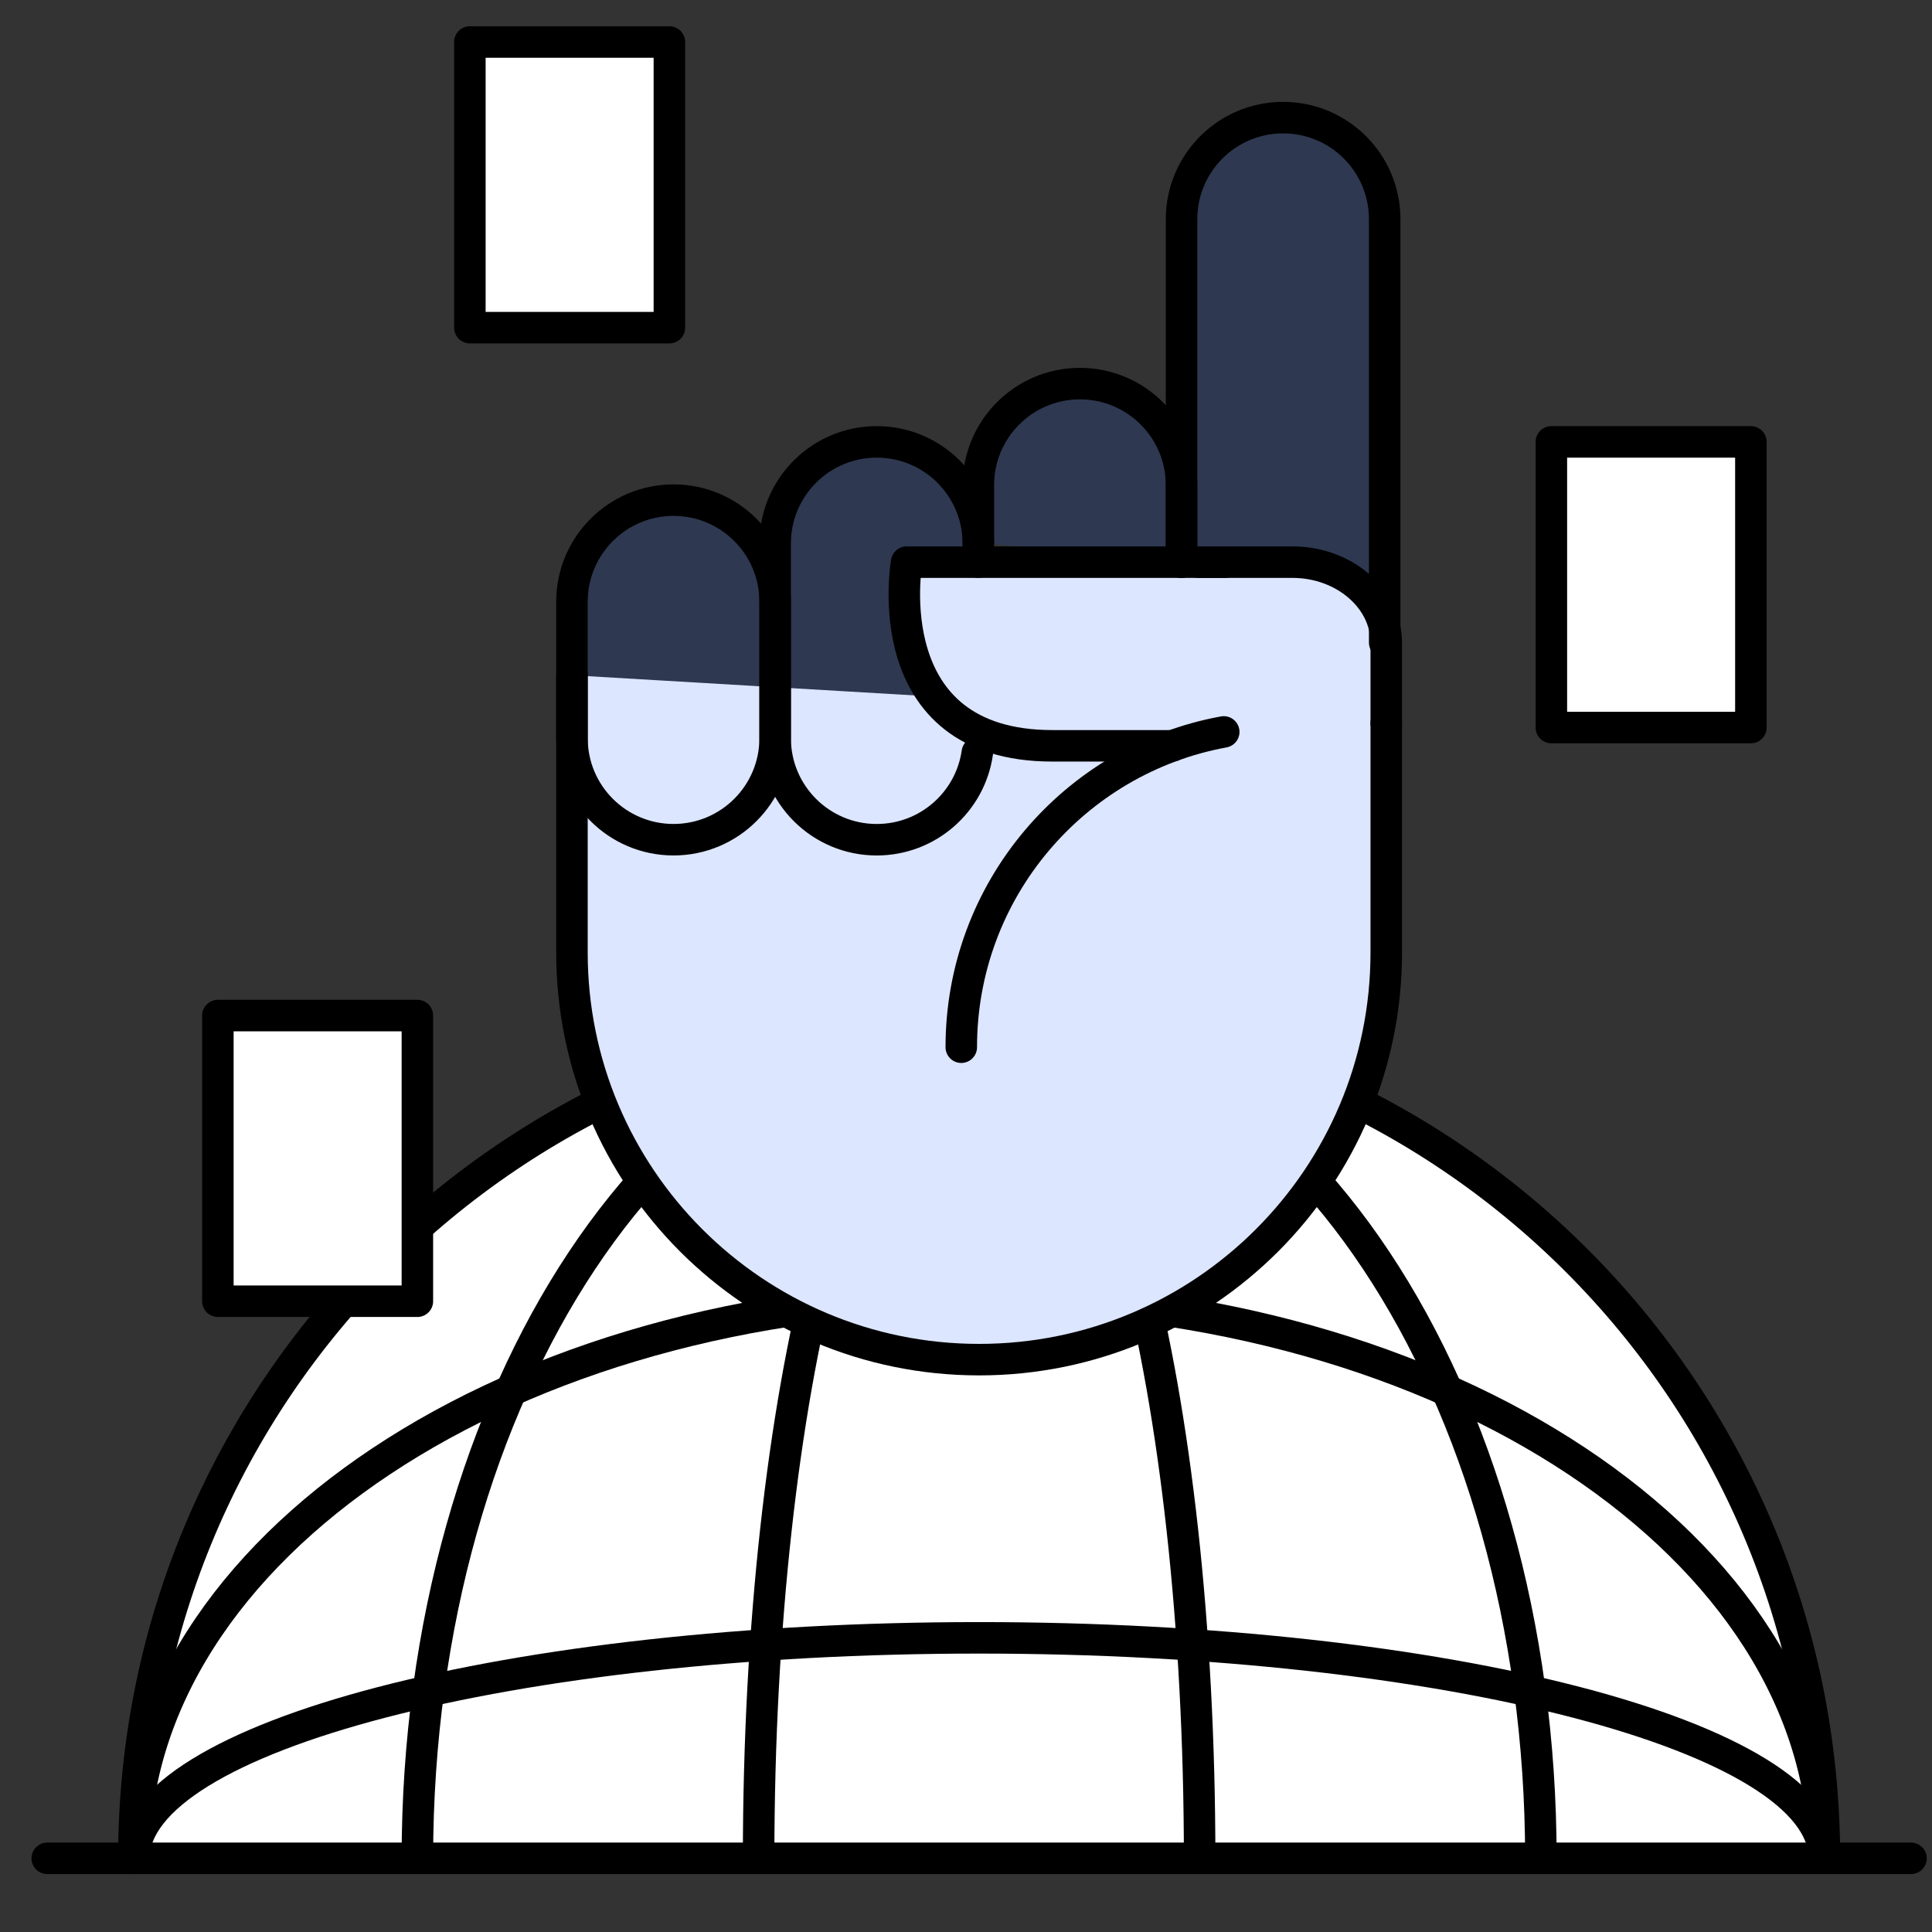 <?xml version="1.0" encoding="utf-8"?>
<!-- Generator: Adobe Illustrator 16.0.0, SVG Export Plug-In . SVG Version: 6.00 Build 0)  -->
<!DOCTYPE svg PUBLIC "-//W3C//DTD SVG 1.1//EN" "http://www.w3.org/Graphics/SVG/1.1/DTD/svg11.dtd">
<svg version="1.1" xmlns="http://www.w3.org/2000/svg" xmlns:xlink="http://www.w3.org/1999/xlink" x="0px" y="0px" width="92px"
	 height="92px" viewBox="0 0 92 92" enable-background="new 0 0 92 92" xml:space="preserve">
<rect x="0" y="0" width="92" height="92" fill="#333333" stroke="none"/>
<g id="Layer_1" display="none">
	<g display="inline">
		<polyline fill="none" stroke="#000000" stroke-width="1.435" stroke-miterlimit="10" points="87.73,45.751 87.73,77.409 
			78.729,77.409 78.729,65.979 66.061,60.198 66.061,70.325 58.674,70.325 58.674,51.752 46.943,51.752 46.943,37.183 
			27.444,37.183 27.444,73.294 23.505,73.294 23.505,54.137 14.007,54.137 14.007,87.554 2.004,87.554 		"/>
		<circle fill="#FFFFFF" stroke="#000000" stroke-width="1.435" stroke-miterlimit="10" cx="27.445" cy="37.183" r="2.445"/>
		<circle fill="#FFFFFF" stroke="#000000" stroke-width="1.435" stroke-miterlimit="10" cx="66.062" cy="60.198" r="2.445"/>
		<path fill="#FFFFFF" stroke="#000000" stroke-width="1.435" stroke-miterlimit="10" d="M90.177,45.751
			c0,1.35-1.094,2.444-2.446,2.444c-1.348,0-2.444-1.095-2.444-2.444c0-1.352,1.097-2.445,2.444-2.445
			C89.083,43.306,90.177,44.399,90.177,45.751z"/>
		<path fill="#FFFFFF" stroke="#000000" stroke-width="1.435" stroke-miterlimit="10" d="M16.453,87.553
			c0,1.353-1.095,2.447-2.445,2.447s-2.445-1.095-2.445-2.447c0-1.348,1.095-2.444,2.445-2.444S16.453,86.205,16.453,87.553z"/>
		
			<line fill="none" stroke="#000000" stroke-width="1.435" stroke-linecap="round" stroke-linejoin="round" stroke-miterlimit="10" x1="84.596" y1="43.665" x2="87.73" y2="45.751"/>
		
			<rect x="50.596" y="5.996" transform="matrix(0.554 -0.833 0.833 0.554 4.355 58.566)" opacity="0.15" fill="#135AFA" width="12.448" height="38.448"/>
		
			<rect x="50.596" y="5.996" transform="matrix(0.554 -0.833 0.833 0.554 4.355 58.566)" fill="none" stroke="#000000" stroke-width="1.435" stroke-linecap="round" stroke-linejoin="round" stroke-miterlimit="10" width="12.448" height="38.448"/>
		
			<polygon fill="#FFFFFF" stroke="#000000" stroke-width="1.435" stroke-linecap="round" stroke-linejoin="round" stroke-miterlimit="10" points="
			76.277,30.68 84.596,43.665 69.402,41.015 		"/>
		
			<rect x="32.509" y="10.688" transform="matrix(0.554 -0.833 0.833 0.554 6.297 38.13)" fill="none" stroke="#000000" stroke-width="1.435" stroke-linecap="round" stroke-linejoin="round" stroke-miterlimit="10" width="12.446" height="5.002"/>
		
			<path fill="none" stroke="#000000" stroke-width="1.435" stroke-linecap="round" stroke-linejoin="round" stroke-miterlimit="10" d="
			M33.204,16.984l-5.655-3.76c-1.592-1.062-2.027-3.215-0.967-4.81l3.087-4.64c1.06-1.594,3.213-2.027,4.807-0.966l5.656,3.762"/>
		<rect x="33.451" y="51.825" opacity="0.15" fill="#135AFA" width="7.835" height="12.842"/>
		<rect x="45.257" y="60.591" opacity="0.15" fill="#135AFA" width="7.836" height="12.843"/>
		
			<rect x="33.451" y="51.825" fill="none" stroke="#000000" stroke-width="1.435" stroke-linecap="round" stroke-linejoin="round" stroke-miterlimit="10" width="7.835" height="12.842"/>
		
			<rect x="45.257" y="60.591" fill="none" stroke="#000000" stroke-width="1.435" stroke-linecap="round" stroke-linejoin="round" stroke-miterlimit="10" width="7.836" height="12.843"/>
		
			<rect x="27.444" y="73.294" fill="none" stroke="#000000" stroke-width="1.435" stroke-linecap="round" stroke-linejoin="round" stroke-miterlimit="10" width="9.924" height="10.145"/>
		
			<rect x="68.807" y="77.409" fill="none" stroke="#000000" stroke-width="1.435" stroke-linecap="round" stroke-linejoin="round" stroke-miterlimit="10" width="9.922" height="10.145"/>
	</g>
</g>
<g id="Layer_2">
	<g>
		<g>
			
				<path fill="#FFFFFF" stroke="#000000" stroke-width="1.5" stroke-linecap="round" stroke-linejoin="round" stroke-miterlimit="10" d="
				M6.375,88.492c0-22.229,18.02-40.25,40.25-40.25c22.229,0,40.25,18.021,40.25,40.25"/>
			
				<path fill="none" stroke="#000000" stroke-width="1.5" stroke-linecap="round" stroke-linejoin="round" stroke-miterlimit="10" d="
				M19.875,88.492c0-22.229,11.977-40.25,26.75-40.25s26.75,18.021,26.75,40.25"/>
			
				<path fill="none" stroke="#000000" stroke-width="1.5" stroke-linecap="round" stroke-linejoin="round" stroke-miterlimit="10" d="
				M36.125,88.492c0-22.229,4.701-40.25,10.5-40.25s10.5,18.021,10.5,40.25"/>
			
				<path fill="none" stroke="#000000" stroke-width="1.5" stroke-linecap="round" stroke-linejoin="round" stroke-miterlimit="10" d="
				M6.375,88.492c0-14.773,18.02-26.75,40.25-26.75c22.229,0,40.25,11.977,40.25,26.75"/>
			
				<path fill="none" stroke="#000000" stroke-width="1.5" stroke-linecap="round" stroke-linejoin="round" stroke-miterlimit="10" d="
				M6.375,88.492c0-5.799,18.02-10.5,40.25-10.5c22.229,0,40.25,4.701,40.25,10.5"/>
		</g>
	</g>
	<path fill="#FFFFFF" d="M58.082,27.629l7.93,6.808c0,0,0-1.726,0-3.834s-2.01-3.834-4.467-3.834c-1.266,0-2.404,0-3.219,0h-1.248
		H43.173c0,0-0.671,3.811,1.312,6.401l-17.248-1.016v13.203c0,10.708,8.68,19.388,19.389,19.388c10.707,0,19.387-8.68,19.387-19.388
		V34.437"/>
	<g opacity="0.15">
		<path fill="#135AFA" d="M58.082,27.629l7.93,6.808c0,0,0-1.726,0-3.834s-2.01-3.834-4.467-3.834c-1.266,0-2.404,0-3.219,0h-1.248
			H43.173c0,0-0.671,3.811,1.312,6.401l-17.248-1.016v13.203c0,10.708,8.68,19.388,19.389,19.388
			c10.707,0,19.387-8.68,19.387-19.388V34.437"/>
		<path fill="#135AFA" d="M45.775,49.867c0-7.484,5.389-13.712,12.498-15.014"/>
		<g>
			<path fill="#135AFA" d="M36.912,28.654c0-2.671-2.167-4.838-4.839-4.838l0,0c-2.671,0-4.837,2.167-4.837,4.838v6.495
				c0,2.672,2.166,4.837,4.837,4.837l0,0c2.672,0,4.839-2.165,4.839-4.837V28.654z"/>
			<path fill="#135AFA" d="M46.588,26.769v-0.89c0-2.671-2.166-4.837-4.84-4.837l0,0c-2.67,0-4.836,2.166-4.836,4.837v9.271
				c0,2.672,2.166,4.837,4.836,4.837l0,0c2.439,0,4.457-1.802,4.791-4.148"/>
			<path fill="#135AFA" d="M56.264,26.769v-3.664c0-2.672-2.166-4.838-4.84-4.838l0,0c-2.67,0-4.836,2.166-4.836,4.838v2.738"/>
		</g>
		<path fill="#135AFA" d="M65.938,30.603V10.439c0-2.672-2.164-4.838-4.838-4.838l0,0c-2.67,0-4.836,2.166-4.836,4.838v16.329"/>
	</g>
	<g>
		
			<path fill="none" stroke="#000000" stroke-width="1.5" stroke-linecap="round" stroke-linejoin="round" stroke-miterlimit="10" d="
			M27.236,32.154v13.203c0,10.708,8.68,19.388,19.389,19.388l0,0c10.707,0,19.387-8.68,19.387-19.388V34.437"/>
		
			<path fill="none" stroke="#000000" stroke-width="1.5" stroke-linecap="round" stroke-linejoin="round" stroke-miterlimit="10" d="
			M58.326,26.769H43.173c0,0-1.544,8.746,6.938,8.746h5.734"/>
		
			<path fill="none" stroke="#000000" stroke-width="1.5" stroke-linecap="round" stroke-linejoin="round" stroke-miterlimit="10" d="
			M66.012,34.437c0,0,0-1.726,0-3.834s-2.01-3.834-4.467-3.834s-4.467,0-4.467,0"/>
		
			<path fill="none" stroke="#000000" stroke-width="1.5" stroke-linecap="round" stroke-linejoin="round" stroke-miterlimit="10" d="
			M45.775,49.867c0-7.484,5.389-13.712,12.498-15.014"/>
		<g>
			
				<path fill="none" stroke="#000000" stroke-width="1.5" stroke-linecap="round" stroke-linejoin="round" stroke-miterlimit="10" d="
				M36.912,28.654c0-2.671-2.167-4.838-4.839-4.838l0,0c-2.671,0-4.837,2.167-4.837,4.838v6.495c0,2.672,2.166,4.837,4.837,4.837
				l0,0c2.672,0,4.839-2.165,4.839-4.837V28.654z"/>
			
				<path fill="none" stroke="#000000" stroke-width="1.5" stroke-linecap="round" stroke-linejoin="round" stroke-miterlimit="10" d="
				M46.588,26.769v-0.89c0-2.671-2.166-4.837-4.84-4.837l0,0c-2.67,0-4.836,2.166-4.836,4.837v9.271
				c0,2.672,2.166,4.837,4.836,4.837l0,0c2.439,0,4.457-1.802,4.791-4.148"/>
			
				<path fill="none" stroke="#000000" stroke-width="1.5" stroke-linecap="round" stroke-linejoin="round" stroke-miterlimit="10" d="
				M56.264,26.769v-3.664c0-2.672-2.166-4.838-4.84-4.838l0,0c-2.67,0-4.836,2.166-4.836,4.838v2.738"/>
		</g>
		
			<path fill="none" stroke="#000000" stroke-width="1.5" stroke-linecap="round" stroke-linejoin="round" stroke-miterlimit="10" d="
			M65.938,30.603V10.439c0-2.672-2.164-4.838-4.838-4.838l0,0c-2.67,0-4.836,2.166-4.836,4.838v16.329"/>
	</g>
	
		<line fill="none" stroke="#000000" stroke-width="1.5" stroke-linecap="round" stroke-linejoin="round" stroke-miterlimit="10" x1="2.25" y1="88.492" x2="91" y2="88.492"/>
	
		<rect x="10.375" y="48.36" fill="#FFFFFF" stroke="#000000" stroke-width="1.5" stroke-linecap="round" stroke-linejoin="round" stroke-miterlimit="10" width="9.5" height="13.603"/>
	
		<rect x="22.375" y="2" fill="#FFFFFF" stroke="#000000" stroke-width="1.5" stroke-linecap="round" stroke-linejoin="round" stroke-miterlimit="10" width="9.5" height="13.603"/>
	
		<rect x="73.875" y="21.042" fill="#FFFFFF" stroke="#000000" stroke-width="1.5" stroke-linecap="round" stroke-linejoin="round" stroke-miterlimit="10" width="9.5" height="13.603"/>
</g>
</svg>
